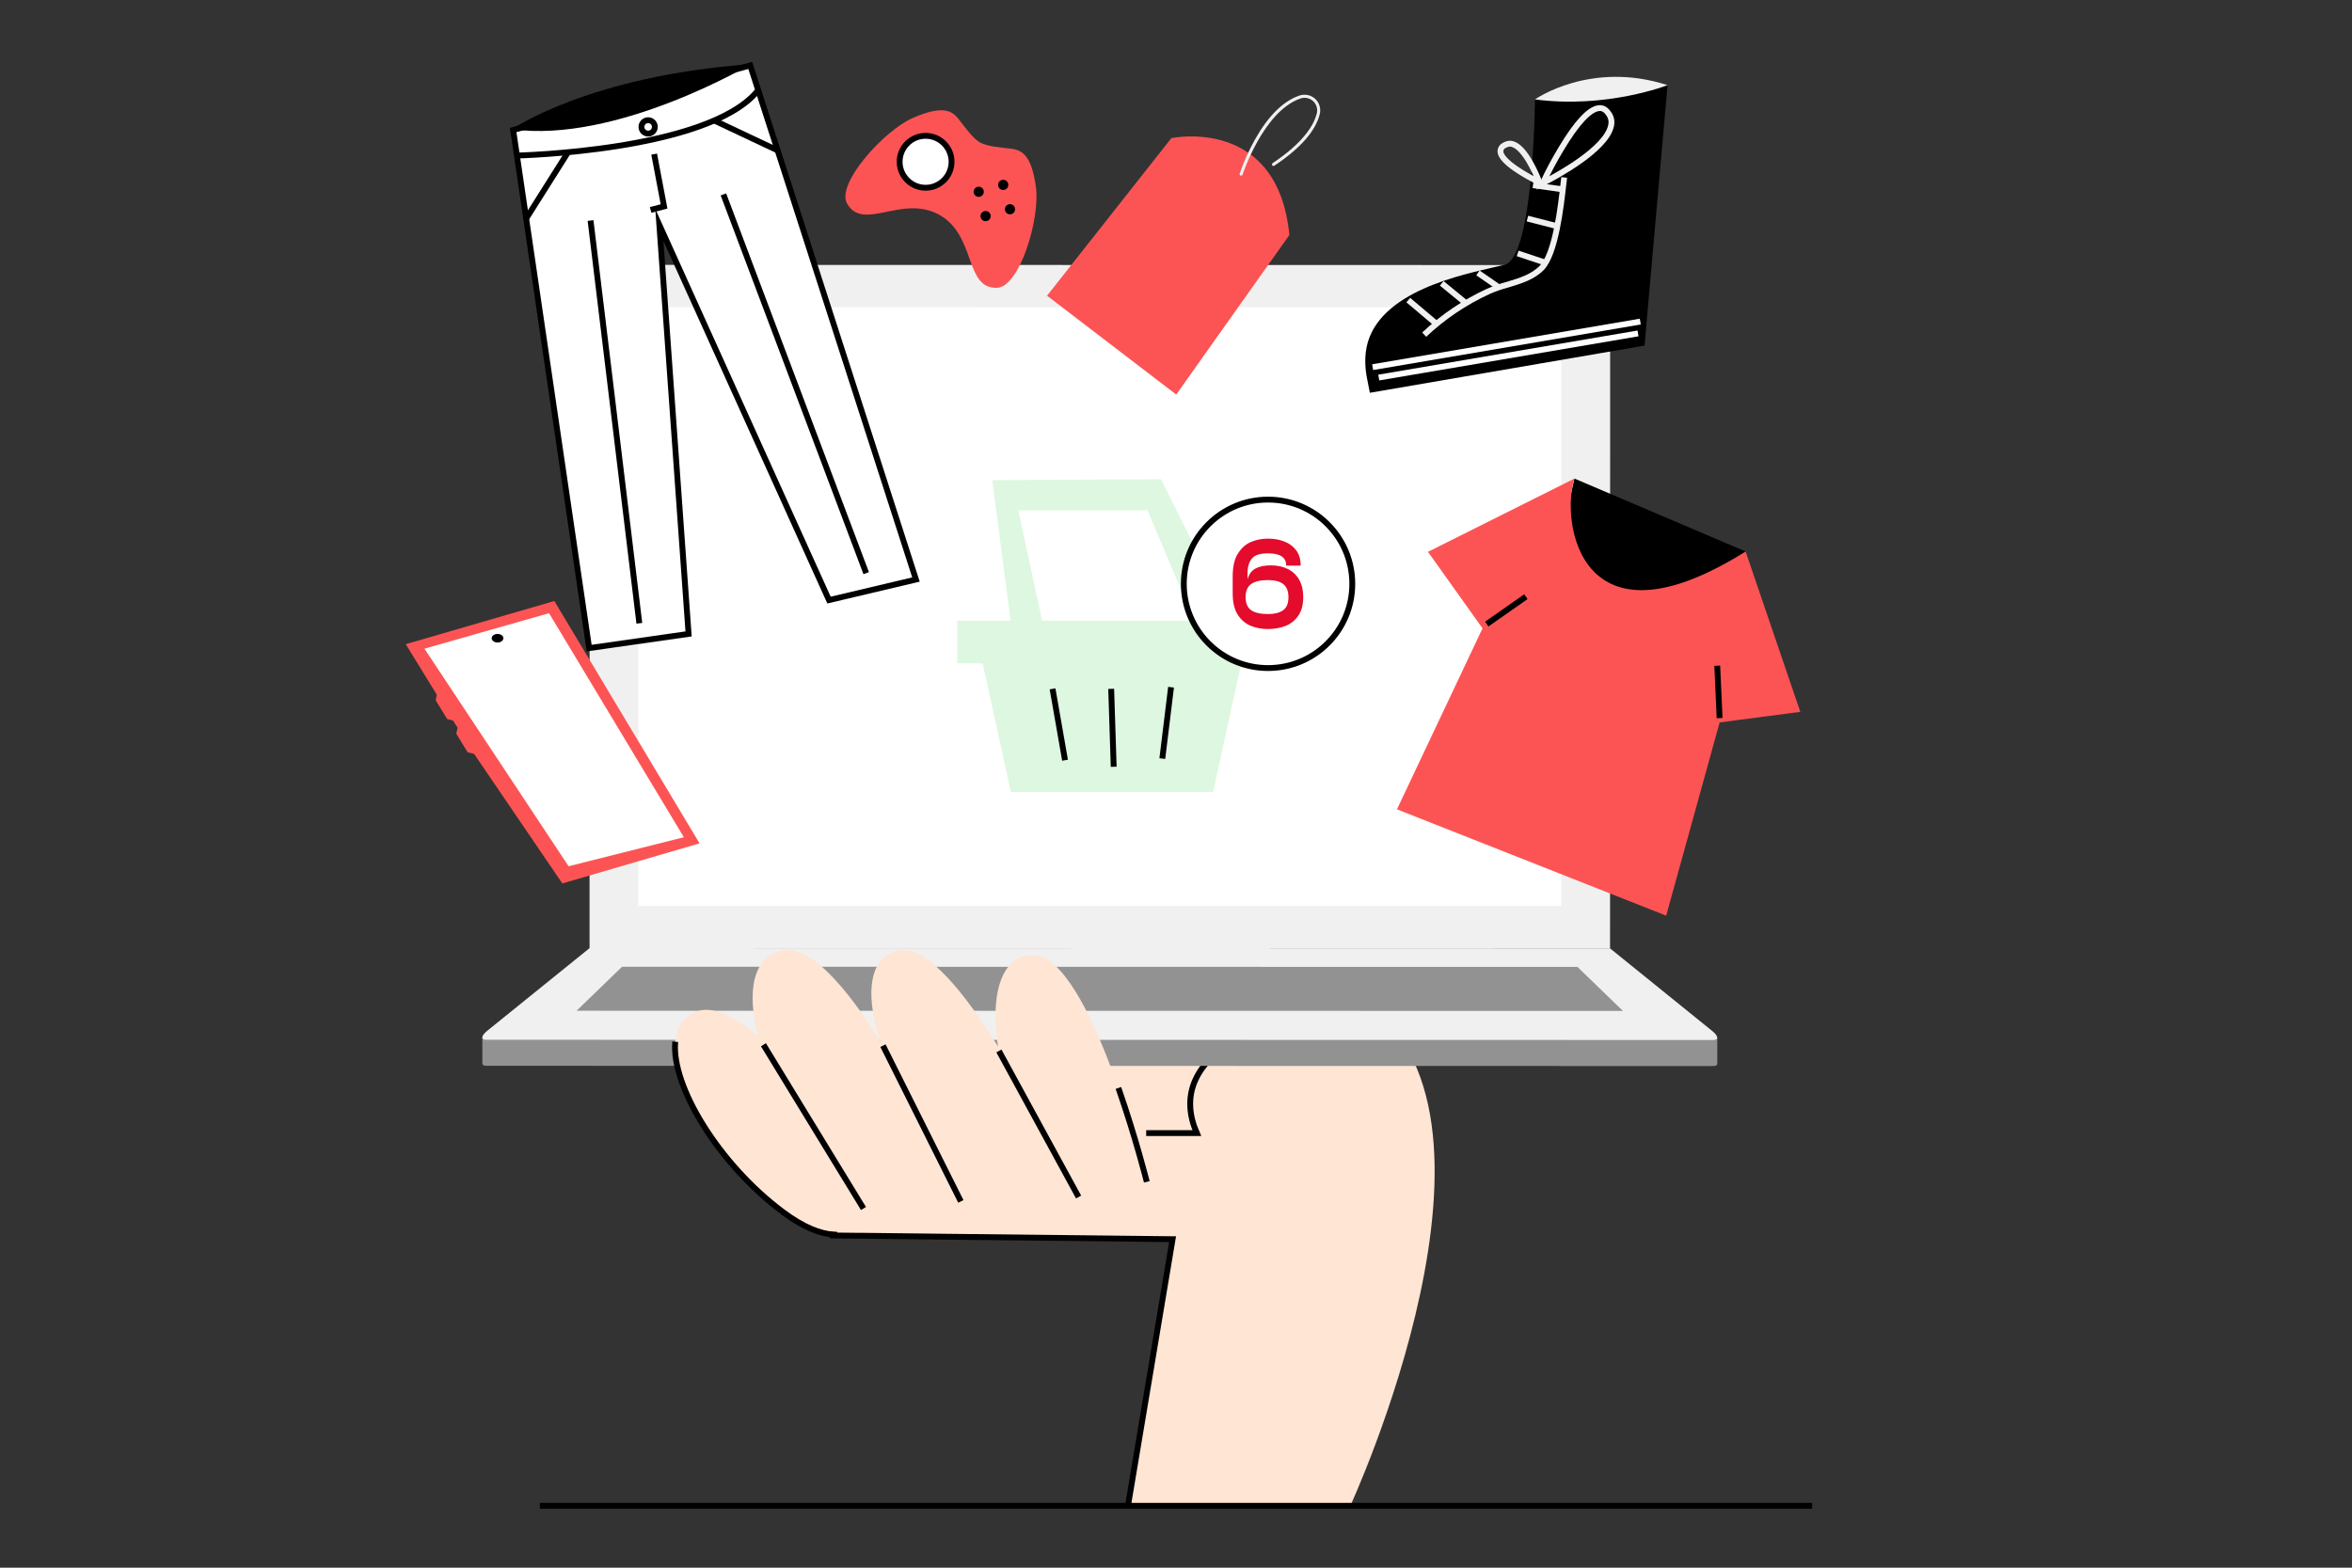 <svg width="684" height="456" viewBox="0 0 684 456" fill="none" xmlns="http://www.w3.org/2000/svg">
<rect x="0" y="0" width="684" height="456" fill="#333333" stroke="none"/>
<g clip-path="url(#clip0_488_35979)">
<path d="M242.34 359.37L248.65 359.44H249.92L283.12 359.82H284.39L341.03 360.45L327.98 438.45H392.5C392.5 438.45 446.24 322.38 395.24 290.5C348.78 261.46 285.71 240.07 300.35 262.3C314.99 284.53 344.27 300.8 344.27 300.8C344.27 300.8 320.54 303.9 295.87 313.07C286.82 316.45 277.65 320.63 269.48 325.78C269.34 325.86 269.22 325.94 269.1 326.03C268.84 326.19 268.57 326.36 268.31 326.54C267.99 326.74 267.68 326.95 267.36 327.16C262.12 330.65 257.35 334.57 253.38 338.94C251.32 341.19 249.49 343.57 247.91 346.07C247.01 347.49 246.18 348.95 245.46 350.46C245.25 350.89 245.04 351.33 244.85 351.77C243.81 354.11 242.99 356.55 242.41 359.1C242.38 359.19 242.36 359.27 242.34 359.36V359.37Z" fill="#FFE5D4"/>
<path d="M333.33 329.59H348.05C346.91 326.98 346.27 324.44 346.15 321.98C346.01 319.25 346.5 316.63 347.63 314.13C352.79 302.67 369.23 297.82 369.93 297.62" stroke="black" stroke-width="1.7" stroke-miterlimit="10"/>
<path d="M499.4 301.92H491.13C483.5 295.75 475.86 289.57 468.23 283.4C369.31 283.38 270.38 283.36 171.46 283.35C163.81 289.53 156.17 295.71 148.52 301.89H140.28V309.51H140.32C140.42 309.82 140.78 310.01 141.42 310.01C260.37 310.03 379.33 310.05 498.28 310.08C498.92 310.08 499.28 309.89 499.38 309.59H499.42V301.94L499.4 301.92Z" fill="#929292"/>
<path d="M468.26 84.82L468.23 275.85L171.45 275.8L171.48 84.77C171.48 80.51 174.64 77.05 178.55 77.05L461.2 77.1C465.11 77.1 468.27 80.56 468.27 84.82H468.26Z" fill="#F0F0F0"/>
<path d="M454.06 96.65V166.72V174.59L454.04 263.54H402.9L390.68 263.52H354.03H337.57H329.12H317.05H315.31H291.65H281.64H274.11H185.64L185.66 96.62C185.66 92.6 188.69 89.35 192.41 89.36H228.87H228.98H242.84H243.16L362.45 89.38H393.26H447.34C451.07 89.38 454.09 92.63 454.08 96.65H454.06Z" fill="white"/>
<path d="M468.22 275.84C369.3 275.82 270.37 275.8 171.45 275.79C161.54 283.8 151.62 291.81 141.71 299.82C139.91 301.27 139.78 302.44 141.4 302.44C260.35 302.46 379.31 302.48 498.26 302.51C499.88 302.51 499.75 301.34 497.95 299.89C488.04 291.88 478.13 283.86 468.22 275.85V275.84Z" fill="#F0F0F0"/>
<path d="M180.91 281.2L458.75 281.25L471.98 294.05L167.68 294L180.91 281.2Z" fill="#929292"/>
<path d="M306.77 334.61C306.77 334.61 277.85 273.56 261.58 276.41C245.31 279.26 255.07 313.59 275.41 333.92C295.74 354.25 306.77 334.61 306.77 334.61Z" fill="#FFE5D4"/>
<path d="M333.51 343.76C333.51 343.76 317.12 278.23 300.61 277.83C284.1 277.43 286.94 313.01 302.89 336.94C318.84 360.86 333.51 343.76 333.51 343.76Z" fill="#FFE5D4"/>
<path d="M275.41 338.96C275.41 338.96 245.55 273.13 227.72 276.42C209.89 279.71 221.03 318.27 243.32 341.78C265.6 365.29 275.41 338.96 275.41 338.96Z" fill="#FFE5D4"/>
<path d="M257.56 344.88C257.56 344.88 219.11 288.28 202.81 294.16C186.51 300.04 203.04 334.2 227.73 352.58C252.42 370.96 257.56 344.88 257.56 344.88Z" fill="#FFE5D4"/>
<path d="M222.02 303.89L251.11 351.52" stroke="black" stroke-width="1.7" stroke-miterlimit="10"/>
<path d="M256.78 304.15L279.43 349.46" stroke="black" stroke-width="1.7" stroke-miterlimit="10"/>
<path d="M290.5 305.7L313.67 348.18" stroke="black" stroke-width="1.7" stroke-miterlimit="10"/>
<path d="M196.37 303.01C195.16 315.93 209.13 338.73 227.73 352.58C233.7 357.02 238.52 358.86 242.41 359.11C242.38 359.2 242.36 359.28 242.34 359.37L248.65 359.44H249.91L283.11 359.82H284.37L341.01 360.45L327.96 438.45" stroke="black" stroke-width="1.7" stroke-miterlimit="10"/>
<path d="M333.51 343.76C333.51 343.76 330.28 330.86 325.25 316.46" stroke="black" stroke-width="1.7" stroke-miterlimit="10"/>
<path d="M352.8 230.37H293.96L285.71 192.61H361.05L352.8 230.37Z" fill="#DEF7E0"/>
<path d="M368.36 180.52H278.4V192.94H368.36V180.52Z" fill="#DEF7E0"/>
<path d="M354.31 172.96L344.92 174.98L333.71 148.43H296.13L303.4 182.09C303.48 182.44 303.49 182.82 303.44 183.18C303.39 183.55 303.28 183.89 303.11 184.19C302.94 184.49 302.73 184.73 302.48 184.9C302.23 185.07 301.95 185.16 301.67 185.17L296.15 185.36C295.74 185.38 295.33 185.21 295 184.9C294.67 184.58 294.43 184.12 294.31 183.6L288.56 139.68L337.64 139.4L354.31 172.95V172.96Z" fill="#DEF7E0"/>
<path d="M306.1 200.37L309.73 221.13" stroke="black" stroke-width="1.7" stroke-miterlimit="10"/>
<path d="M340.56 199.89L338.02 220.65" stroke="black" stroke-width="1.7" stroke-miterlimit="10"/>
<path d="M323.15 200.37L323.88 223.04" stroke="black" stroke-width="1.7" stroke-miterlimit="10"/>
<path d="M368.77 194.32C382.3 194.32 393.27 183.35 393.27 169.82C393.27 156.29 382.3 145.32 368.77 145.32C355.24 145.32 344.27 156.29 344.27 169.82C344.27 183.35 355.24 194.32 368.77 194.32Z" fill="white" stroke="black" stroke-width="1.7" stroke-miterlimit="10"/>
<path d="M360 161.05C360.99 159.44 362.25 158.3 363.79 157.65C365.33 157 366.99 156.67 368.77 156.67C370.55 156.67 372.04 156.95 373.48 157.5C374.92 158.05 376.08 158.91 376.95 160.07C377.83 161.23 378.26 162.72 378.26 164.52H374.05C374.05 163.32 373.61 162.42 372.72 161.83C371.83 161.24 370.51 160.95 368.76 160.95C367.43 160.95 366.34 161.12 365.49 161.46C364.64 161.8 363.98 162.42 363.5 163.32C363.02 164.22 362.79 165.49 362.79 167.11V168.5C363.24 166.97 364.04 165.92 365.19 165.33C366.34 164.74 367.81 164.45 369.58 164.45C371.46 164.45 373.11 164.81 374.54 165.52C375.97 166.23 377.07 167.28 377.84 168.66C378.62 170.04 379 171.71 379 173.69C379 175.89 378.53 177.68 377.59 179.06C376.65 180.44 375.42 181.43 373.89 182.05C372.36 182.66 370.65 182.97 368.75 182.97C366.85 182.97 365.17 182.64 363.64 181.99C362.11 181.34 360.87 180.26 359.92 178.74C358.97 177.23 358.49 175.2 358.49 172.68V167.65C358.49 164.87 358.98 162.67 359.97 161.06L360 161.05ZM363.89 177.52C364.99 178.25 366.61 178.61 368.73 178.61C370.66 178.61 372.13 178.24 373.16 177.5C374.19 176.76 374.7 175.49 374.7 173.69C374.7 171.99 374.21 170.74 373.24 169.93C372.26 169.13 370.76 168.73 368.73 168.73C366.55 168.73 364.92 169.12 363.85 169.89C362.77 170.67 362.24 171.93 362.24 173.68C362.24 175.43 362.79 176.78 363.89 177.51V177.52Z" fill="#E40B2D"/>
<path d="M340.67 40.17C340.67 40.17 371.61 33.64 374.97 68.36L342.07 114.77L304.5 86.01L340.67 40.16V40.17Z" fill="#FC5454"/>
<path d="M370.56 48.23C370.47 48.28 370.36 48.29 370.26 48.26C370.15 48.24 370.07 48.18 370 48.09C369.96 48.04 369.93 47.98 369.92 47.92C369.91 47.86 369.91 47.79 369.92 47.73C369.93 47.67 369.96 47.61 370 47.56C370.04 47.51 370.09 47.47 370.14 47.43C379.09 41.47 382.05 36.38 382.9 33.18C383.1 32.52 383.11 31.82 382.93 31.15C382.75 30.49 382.38 29.89 381.88 29.42C381.38 28.95 380.75 28.64 380.07 28.51C379.4 28.38 378.7 28.45 378.05 28.7C367.39 32.51 361.42 50.57 361.39 50.73C361.37 50.79 361.35 50.85 361.31 50.9C361.27 50.95 361.22 51 361.16 51.03C361.1 51.06 361.04 51.08 360.98 51.08C360.91 51.08 360.85 51.08 360.79 51.06C360.68 51.02 360.59 50.94 360.54 50.83C360.49 50.72 360.49 50.6 360.52 50.49C361.69 47.1 363.16 43.81 364.91 40.68C368.74 33.83 373.06 29.5 377.74 27.85C378.54 27.54 379.41 27.47 380.24 27.63C381.08 27.79 381.86 28.18 382.48 28.76C383.11 29.34 383.56 30.08 383.78 30.91C384 31.74 384 32.6 383.75 33.42C382.44 38.29 378.02 43.26 370.59 48.2L370.55 48.22L370.56 48.23Z" fill="#F0F0F0"/>
<path d="M301.26 54.37C299.98 45.19 297.29 43.64 294.01 43.25C290.73 42.89 287.02 42.56 285.02 41.45C283.02 40.33 280.82 37.28 278.82 34.69C276.82 32.1 274.06 30.59 265.57 34.26C257.07 37.93 243.07 53.48 246.35 59.22C251.07 67.49 262.36 56.43 273.18 62.5C284.01 68.6 280.4 83.95 289.91 83.72C296.54 83.56 302.54 63.51 301.26 54.36V54.37Z" fill="#FC5454"/>
<path d="M269.18 54.61C273.35 54.61 276.73 51.23 276.73 47.06C276.73 42.89 273.35 39.51 269.18 39.51C265.01 39.51 261.63 42.89 261.63 47.06C261.63 51.23 265.01 54.61 269.18 54.61Z" fill="white" stroke="black" stroke-width="1.7" stroke-miterlimit="10"/>
<path d="M291.75 55.26C292.56 55.26 293.23 54.6 293.23 53.78C293.23 52.96 292.57 52.3 291.75 52.3C290.93 52.3 290.27 52.96 290.27 53.78C290.27 54.6 290.93 55.26 291.75 55.26Z" fill="black"/>
<path d="M286.63 64.34C287.45 64.34 288.11 63.68 288.11 62.86C288.11 62.04 287.45 61.38 286.63 61.38C285.81 61.38 285.15 62.04 285.15 62.86C285.15 63.68 285.81 64.34 286.63 64.34Z" fill="black"/>
<path d="M293.72 62.34C294.54 62.34 295.2 61.68 295.2 60.86C295.2 60.04 294.54 59.38 293.72 59.38C292.9 59.38 292.24 60.04 292.24 60.86C292.24 61.68 292.9 62.34 293.72 62.34Z" fill="black"/>
<path d="M284.63 57.26C285.45 57.26 286.11 56.6 286.11 55.78C286.11 54.96 285.45 54.3 284.63 54.3C283.81 54.3 283.15 54.96 283.15 55.78C283.15 56.6 283.81 57.26 284.63 57.26Z" fill="black"/>
<path d="M457.87 139.2L507.65 160.42L495.15 177.88L471.78 176.46L453.36 159.46L457.87 139.19V139.2Z" fill="black"/>
<path d="M457.87 139.2C453.84 151.33 459.14 190.79 507.65 160.42L523.56 207.06L500.1 210.13L484.55 266.34L406.26 235.41L431.14 182.77L415.28 160.51L457.88 139.2H457.87Z" fill="#FC5454"/>
<path d="M500.09 208.88L499.4 193.63" stroke="black" stroke-width="1.7" stroke-miterlimit="10"/>
<path d="M432.38 181.52L443.75 173.56" stroke="black" stroke-width="1.7" stroke-miterlimit="10"/>
<path d="M149.24 37.82L171.34 188.52L200.25 184.39L191.75 65.42L241.09 174.55L266.38 168.57L218.18 19.03L149.24 37.82Z" fill="white" stroke="black" stroke-width="1.7" stroke-miterlimit="10"/>
<path d="M148.89 37.59C148.89 37.59 171.34 22.01 218.39 18.66C218.39 18.66 179.25 41.83 148.89 37.59Z" fill="black"/>
<path d="M150.37 45.24C150.37 45.24 205.66 44.01 220.25 26.54L150.37 45.24Z" fill="white"/>
<path d="M150.37 45.24C150.37 45.24 205.66 44.01 220.25 26.54" stroke="black" stroke-width="1.7" stroke-miterlimit="10"/>
<path d="M165.37 44L153.04 63.53" stroke="black" stroke-width="1.7" stroke-miterlimit="10"/>
<path d="M207.51 34.96L225.8 43.59" stroke="black" stroke-width="1.7" stroke-miterlimit="10"/>
<path d="M171.74 64.15L185.93 181.3" stroke="black" stroke-width="1.7" stroke-miterlimit="10"/>
<path d="M210.38 56.54L251.9 166.71" stroke="black" stroke-width="1.7" stroke-miterlimit="10"/>
<path d="M190.24 44.83L193.12 60.04L189.21 61.06" fill="white"/>
<path d="M190.24 44.83L193.12 60.04L189.21 61.06" stroke="black" stroke-width="1.7" stroke-miterlimit="10"/>
<path d="M188.49 38.86C189.567 38.86 190.44 37.987 190.44 36.91C190.44 35.833 189.567 34.96 188.49 34.96C187.413 34.96 186.54 35.833 186.54 36.91C186.54 37.987 187.413 38.86 188.49 38.86Z" fill="white" stroke="black" stroke-width="1.7" stroke-miterlimit="10"/>
<path d="M446.39 28.92C446.39 28.92 462.54 17.5 484.95 24.77C484.95 24.77 466.41 41.95 446.39 28.92Z" fill="#F0F0F0"/>
<path d="M478.71 95.39L484.95 24.77C484.95 24.77 467.31 31.68 446.39 28.92C446.39 28.92 446.05 74.85 437.57 77.01C429.08 79.17 404.22 83.12 398.3 98.03C396.67 102.11 396.89 106.47 397.48 109.69L398.38 114.25L478.29 100.52L478.71 95.39Z" fill="black"/>
<path d="M399.19 106.8L477.02 93.54" stroke="white" stroke-width="1.7" stroke-miterlimit="10"/>
<path d="M400.97 109.82L476.36 96.98" stroke="white" stroke-width="1.7" stroke-miterlimit="10"/>
<path d="M448.67 53.25C453.04 50.99 466.83 43.48 468.47 36.78C468.66 36.12 468.69 35.42 468.56 34.74C468.42 34.06 468.13 33.43 467.69 32.89C466.91 31.78 466.01 31.33 464.94 31.46C462.21 31.75 458.47 35.81 454.05 43.2C452.08 46.46 450.29 49.81 448.67 53.25Z" stroke="#F0F0F0" stroke-width="1.7" stroke-miterlimit="10"/>
<path d="M437.95 42.06L437.34 42.35C437.02 42.52 436.76 42.78 436.59 43.1C436.41 43.42 436.33 43.77 436.35 44.13C436.6 47.1 443.82 51.15 447.69 53.05C446.58 50.2 443.44 43.03 439.95 41.93C439.63 41.82 439.28 41.77 438.94 41.79C438.6 41.81 438.26 41.91 437.96 42.06H437.95Z" stroke="#F0F0F0" stroke-width="1.7" stroke-miterlimit="10"/>
<path d="M414.18 97.34C419.66 92.18 425.93 87.93 432.77 84.78C434.63 83.96 436.55 83.29 438.52 82.77C442.28 81.63 445.78 80.56 448.37 77.91C452.39 73.68 453.92 60.25 454.72 53.07L454.89 51.61" stroke="#F0F0F0" stroke-width="1.7" stroke-miterlimit="10"/>
<path d="M445.82 53.86L454.33 55.07" stroke="#F0F0F0" stroke-width="1.7" stroke-miterlimit="10"/>
<path d="M444.2 63.58L452.91 65.81" stroke="#F0F0F0" stroke-width="1.7" stroke-miterlimit="10"/>
<path d="M441.36 73.71L449.26 76.35" stroke="#F0F0F0" stroke-width="1.7" stroke-miterlimit="10"/>
<path d="M429.81 79.38L435.69 83.44" stroke="#F0F0F0" stroke-width="1.7" stroke-miterlimit="10"/>
<path d="M419.28 82.42L425.96 87.89" stroke="#F0F0F0" stroke-width="1.7" stroke-miterlimit="10"/>
<path d="M409.55 87.29L417.46 93.97" stroke="#F0F0F0" stroke-width="1.7" stroke-miterlimit="10"/>
<path d="M137.8 219.26H137.86L163.53 256.97L203.44 245.31L161.21 174.82L118 187.37L127.01 202.04L126.72 203.7L130.05 209.15L131.77 209.61L133.09 211.68L132.69 213.4L136.02 218.85L137.8 219.25V219.26Z" fill="#FC5454"/>
<path d="M123.44 188.68L159.67 178.36L198.88 243.53L165.36 251.97L123.44 188.68Z" fill="white"/>
<path d="M144.69 186.89C145.629 186.89 146.39 186.33 146.39 185.64C146.39 184.95 145.629 184.39 144.69 184.39C143.751 184.39 142.99 184.95 142.99 185.64C142.99 186.33 143.751 186.89 144.69 186.89Z" fill="black"/>
</g>
<path d="M527 438H157" stroke="black" stroke-width="1.7" stroke-miterlimit="10"/>
<defs>
<clipPath id="clip0_488_35979">
<rect width="447.15" height="420.6" fill="white" transform="translate(118 18)"/>
</clipPath>
</defs>
</svg>
